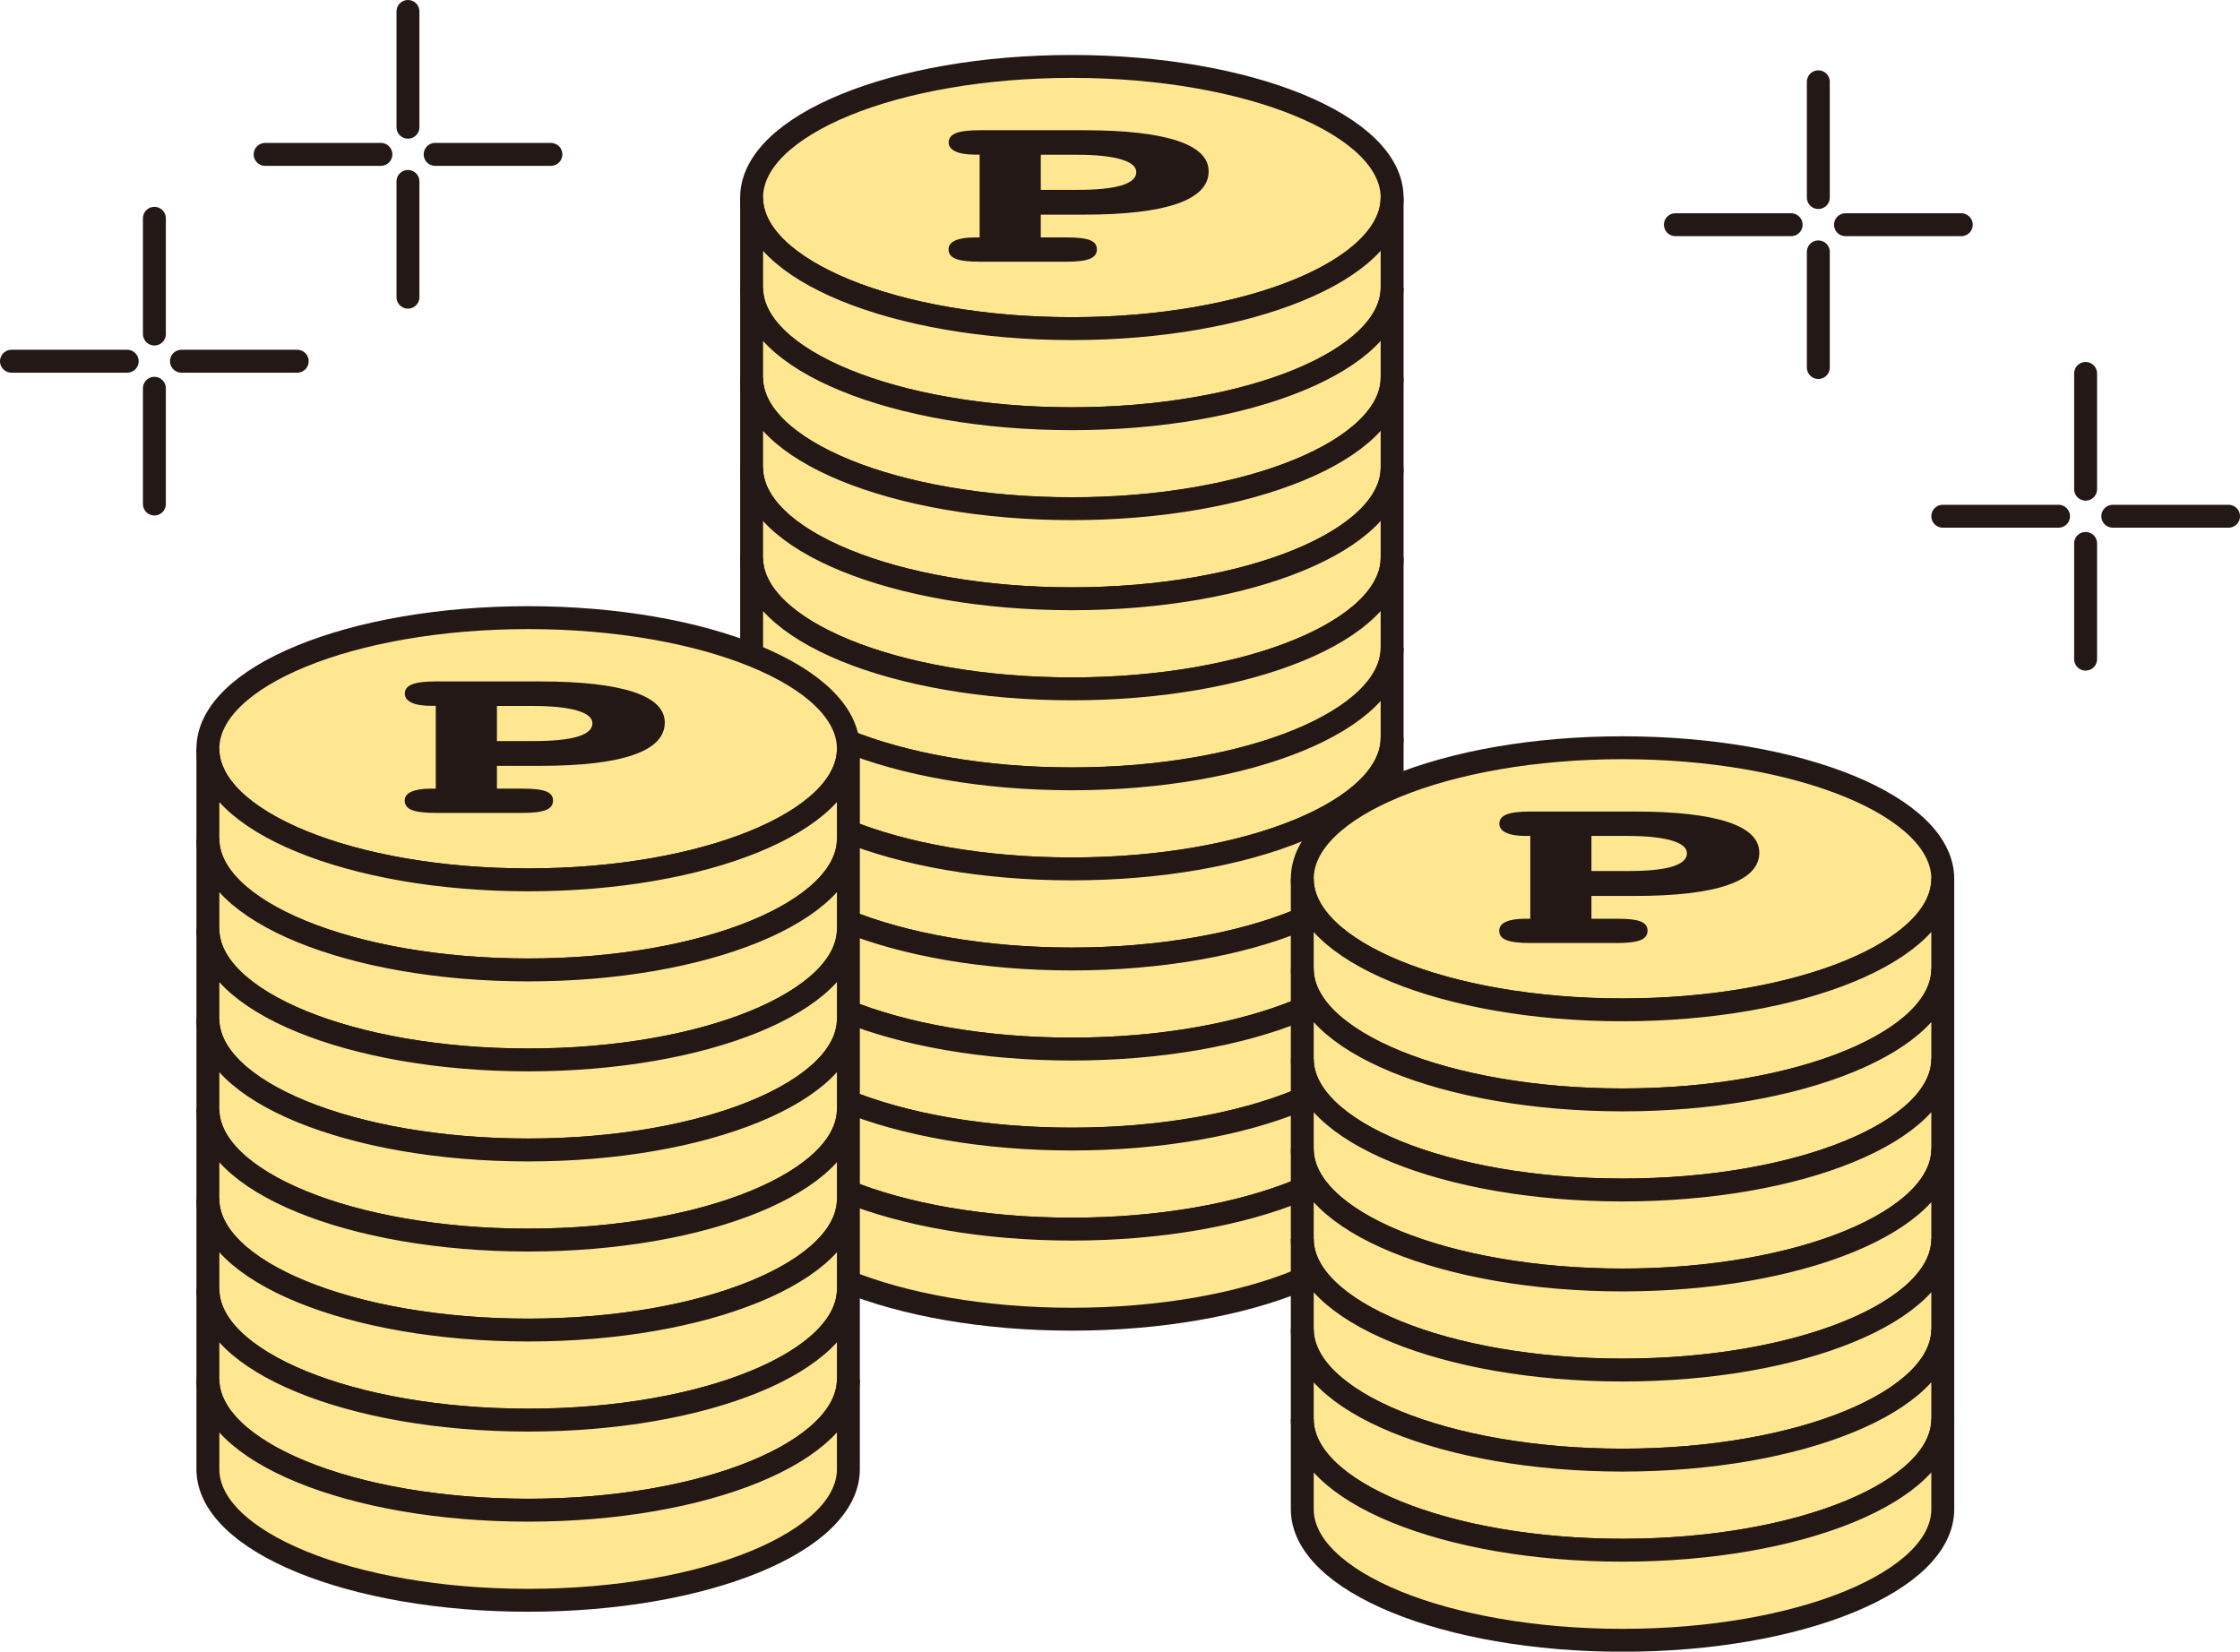 <?xml version="1.0" encoding="UTF-8"?><svg id="_レイヤー_2" xmlns="http://www.w3.org/2000/svg" width="178.01" height="131.27" viewBox="0 0 178.01 131.27"><defs><style>.cls-1{fill:#ffe792;stroke-miterlimit:10;}.cls-1,.cls-2{stroke:#231815;stroke-width:1.82px;}.cls-3{fill:#231815;}.cls-2{fill:none;stroke-linecap:round;stroke-linejoin:round;}</style></defs><g id="OL"><ellipse class="cls-1" cx="85.18" cy="15.7" rx="25.45" ry="10.42"/><path class="cls-1" d="M85.18,26.12c-14.06,0-25.45-4.66-25.45-10.42v7.16c0,5.75,11.4,10.42,25.45,10.42s25.45-4.66,25.45-10.42v-7.16c0,5.75-11.4,10.42-25.45,10.42Z"/><path class="cls-3" d="M77.5,18.87c-.69,0-1.22.08-1.58.24-.36.16-.54.4-.54.71,0,.35.19.6.57.75.38.15,1.01.23,1.89.23h6.93c.85,0,1.47-.08,1.84-.23.37-.15.56-.4.56-.75s-.18-.58-.55-.73c-.37-.15-.98-.22-1.85-.22h-2.06v-1.81h3.41c3.29,0,5.76-.29,7.43-.87,1.67-.58,2.5-1.44,2.5-2.57,0-1.08-.84-1.89-2.51-2.44-1.68-.55-4.15-.83-7.42-.83h-8.27c-.87,0-1.5.08-1.88.23-.39.16-.58.4-.58.74,0,.31.18.55.55.72.37.17.89.25,1.57.25h.34v6.58h-.34ZM82.71,12.3h2.84c1.52,0,2.69.12,3.52.36.82.24,1.23.58,1.23,1.02,0,.47-.4.82-1.19,1.06-.79.24-1.98.35-3.56.35h-2.84v-2.79Z"/><path class="cls-1" d="M85.18,33.28c-14.06,0-25.45-4.66-25.45-10.42v7.16c0,5.75,11.4,10.42,25.45,10.42s25.45-4.66,25.45-10.42v-7.16c0,5.75-11.4,10.42-25.45,10.42Z"/><path class="cls-1" d="M85.18,40.43c-14.06,0-25.45-4.66-25.45-10.42v7.16c0,5.75,11.4,10.42,25.45,10.42s25.45-4.66,25.45-10.42v-7.16c0,5.75-11.4,10.42-25.45,10.42Z"/><path class="cls-1" d="M85.18,47.59c-14.06,0-25.45-4.66-25.45-10.42v7.16c0,5.75,11.4,10.42,25.45,10.42s25.45-4.66,25.45-10.42v-7.16c0,5.75-11.4,10.42-25.45,10.42Z"/><path class="cls-1" d="M85.18,54.75c-14.06,0-25.45-4.66-25.45-10.42v7.16c0,5.75,11.4,10.42,25.45,10.42s25.45-4.66,25.45-10.42v-7.16c0,5.75-11.4,10.42-25.45,10.42Z"/><path class="cls-1" d="M85.18,61.9c-14.06,0-25.45-4.66-25.45-10.42v7.16c0,5.75,11.4,10.42,25.45,10.42s25.45-4.66,25.45-10.42v-7.16c0,5.75-11.4,10.42-25.45,10.42Z"/><path class="cls-1" d="M85.18,69.06c-14.06,0-25.45-4.66-25.45-10.42v7.16c0,5.75,11.4,10.42,25.45,10.42s25.45-4.66,25.45-10.42v-7.16c0,5.75-11.4,10.42-25.45,10.42Z"/><path class="cls-1" d="M85.18,76.22c-14.06,0-25.45-4.66-25.45-10.42v7.16c0,5.75,11.4,10.42,25.45,10.42s25.45-4.66,25.45-10.42v-7.16c0,5.75-11.4,10.42-25.45,10.42Z"/><path class="cls-1" d="M85.18,83.38c-14.06,0-25.45-4.66-25.45-10.42v7.16c0,5.75,11.4,10.42,25.45,10.42s25.45-4.66,25.45-10.42v-7.16c0,5.75-11.4,10.42-25.45,10.42Z"/><path class="cls-1" d="M85.18,90.53c-14.06,0-25.45-4.66-25.45-10.42v7.16c0,5.75,11.4,10.42,25.45,10.42s25.45-4.66,25.45-10.42v-7.16c0,5.75-11.4,10.42-25.45,10.42Z"/><path class="cls-1" d="M85.18,97.69c-14.06,0-25.45-4.66-25.45-10.42v7.16c0,5.75,11.4,10.42,25.45,10.42s25.45-4.66,25.45-10.42v-7.16c0,5.75-11.4,10.42-25.45,10.42Z"/><ellipse class="cls-1" cx="41.97" cy="59.51" rx="25.45" ry="10.42"/><path class="cls-1" d="M41.97,69.93c-14.06,0-25.45-4.66-25.45-10.42v7.16c0,5.75,11.4,10.42,25.45,10.42s25.45-4.66,25.45-10.42v-7.16c0,5.75-11.4,10.42-25.45,10.42Z"/><path class="cls-3" d="M34.28,62.68c-.69,0-1.22.08-1.58.24-.36.16-.54.4-.54.71,0,.35.19.6.57.75.38.15,1.01.23,1.89.23h6.93c.85,0,1.47-.08,1.84-.23.37-.15.56-.4.56-.75s-.18-.58-.55-.73c-.37-.15-.98-.22-1.85-.22h-2.06v-1.81h3.41c3.29,0,5.76-.29,7.43-.87,1.67-.58,2.5-1.44,2.5-2.57,0-1.08-.84-1.89-2.51-2.44-1.68-.55-4.15-.83-7.42-.83h-8.27c-.87,0-1.5.08-1.88.23-.39.16-.58.4-.58.74,0,.31.18.55.55.72.37.17.89.25,1.57.25h.34v6.58h-.34ZM39.49,56.11h2.84c1.52,0,2.69.12,3.52.36.82.24,1.23.58,1.23,1.02,0,.47-.4.82-1.19,1.06-.79.24-1.98.35-3.56.35h-2.84v-2.79Z"/><path class="cls-1" d="M41.97,77.09c-14.06,0-25.45-4.66-25.45-10.42v7.16c0,5.75,11.4,10.42,25.45,10.42s25.45-4.66,25.45-10.42v-7.16c0,5.75-11.4,10.42-25.45,10.42Z"/><path class="cls-1" d="M41.97,84.24c-14.06,0-25.45-4.66-25.45-10.42v7.16c0,5.75,11.4,10.42,25.45,10.42s25.45-4.66,25.45-10.42v-7.16c0,5.75-11.4,10.42-25.45,10.42Z"/><path class="cls-1" d="M41.97,91.4c-14.06,0-25.45-4.66-25.45-10.42v7.16c0,5.75,11.4,10.42,25.45,10.42s25.45-4.66,25.45-10.42v-7.16c0,5.75-11.4,10.42-25.45,10.42Z"/><path class="cls-1" d="M41.97,98.56c-14.06,0-25.45-4.66-25.45-10.42v7.16c0,5.75,11.4,10.42,25.45,10.42s25.45-4.66,25.45-10.42v-7.16c0,5.75-11.4,10.42-25.45,10.42Z"/><path class="cls-1" d="M41.97,105.71c-14.06,0-25.45-4.66-25.45-10.42v7.16c0,5.75,11.4,10.42,25.45,10.42s25.45-4.66,25.45-10.42v-7.16c0,5.75-11.4,10.42-25.45,10.42Z"/><path class="cls-1" d="M41.97,112.87c-14.06,0-25.45-4.66-25.45-10.42v7.16c0,5.75,11.4,10.42,25.45,10.42s25.45-4.66,25.45-10.42v-7.16c0,5.75-11.4,10.42-25.45,10.42Z"/><path class="cls-1" d="M41.97,120.03c-14.06,0-25.45-4.66-25.45-10.42v7.16c0,5.75,11.4,10.42,25.45,10.42s25.45-4.66,25.45-10.42v-7.16c0,5.75-11.4,10.42-25.45,10.42Z"/><ellipse class="cls-1" cx="128.94" cy="69.85" rx="25.45" ry="10.42"/><path class="cls-1" d="M128.94,80.26c-14.06,0-25.45-4.66-25.45-10.42v7.16c0,5.75,11.4,10.42,25.45,10.42s25.45-4.66,25.45-10.42v-7.16c0,5.75-11.4,10.42-25.45,10.42Z"/><path class="cls-3" d="M121.26,73.02c-.69,0-1.22.08-1.58.24-.36.16-.54.4-.54.71,0,.35.19.6.57.75.38.15,1.01.23,1.89.23h6.93c.85,0,1.47-.08,1.84-.23.37-.15.56-.4.56-.75s-.18-.58-.55-.73c-.37-.15-.98-.22-1.85-.22h-2.06v-1.81h3.41c3.29,0,5.76-.29,7.43-.87,1.67-.58,2.5-1.44,2.5-2.57,0-1.08-.84-1.89-2.51-2.44-1.68-.55-4.15-.83-7.42-.83h-8.27c-.87,0-1.5.08-1.88.23-.39.16-.58.4-.58.74,0,.31.18.55.55.72.37.17.89.25,1.57.25h.34v6.58h-.34ZM126.47,66.44h2.84c1.52,0,2.69.12,3.52.36.82.24,1.23.58,1.23,1.02,0,.47-.4.82-1.19,1.06-.79.24-1.98.35-3.56.35h-2.84v-2.79Z"/><path class="cls-1" d="M128.94,87.42c-14.06,0-25.45-4.66-25.45-10.42v7.16c0,5.75,11.4,10.42,25.45,10.42s25.45-4.66,25.45-10.42v-7.16c0,5.75-11.4,10.42-25.45,10.42Z"/><path class="cls-1" d="M128.94,94.58c-14.06,0-25.45-4.66-25.45-10.42v7.16c0,5.75,11.4,10.42,25.45,10.42s25.45-4.66,25.45-10.42v-7.16c0,5.75-11.4,10.42-25.45,10.42Z"/><path class="cls-1" d="M128.94,101.73c-14.06,0-25.45-4.66-25.45-10.42v7.16c0,5.75,11.4,10.42,25.45,10.42s25.45-4.66,25.45-10.42v-7.16c0,5.75-11.4,10.42-25.45,10.42Z"/><path class="cls-1" d="M128.94,108.89c-14.06,0-25.45-4.66-25.45-10.42v7.16c0,5.75,11.4,10.42,25.45,10.42s25.45-4.66,25.45-10.42v-7.16c0,5.75-11.4,10.42-25.45,10.42Z"/><path class="cls-1" d="M128.94,116.05c-14.06,0-25.45-4.66-25.45-10.42v7.16c0,5.75,11.4,10.42,25.45,10.42s25.45-4.66,25.45-10.42v-7.16c0,5.75-11.4,10.42-25.45,10.42Z"/><path class="cls-1" d="M128.94,123.21c-14.06,0-25.45-4.66-25.45-10.42v7.16c0,5.75,11.4,10.42,25.45,10.42s25.45-4.66,25.45-10.42v-7.16c0,5.75-11.4,10.42-25.45,10.42Z"/><line class="cls-2" x1="12.27" y1="40.06" x2="12.27" y2="30.86"/><line class="cls-2" x1="12.27" y1="26.55" x2="12.27" y2="17.35"/><line class="cls-2" x1="23.62" y1="28.71" x2="14.42" y2="28.71"/><line class="cls-2" x1="10.11" y1="28.71" x2=".91" y2="28.71"/><line class="cls-2" x1="32.42" y1="23.62" x2="32.42" y2="14.42"/><line class="cls-2" x1="32.42" y1="10.11" x2="32.42" y2=".91"/><line class="cls-2" x1="43.78" y1="12.27" x2="34.58" y2="12.27"/><line class="cls-2" x1="30.27" y1="12.27" x2="21.07" y2="12.27"/><line class="cls-2" x1="144.5" y1="29.21" x2="144.5" y2="20.02"/><line class="cls-2" x1="144.5" y1="15.7" x2="144.5" y2="6.5"/><line class="cls-2" x1="155.86" y1="17.86" x2="146.66" y2="17.86"/><line class="cls-2" x1="142.34" y1="17.86" x2="133.14" y2="17.86"/><line class="cls-2" x1="165.74" y1="52.39" x2="165.74" y2="43.19"/><line class="cls-2" x1="165.74" y1="38.88" x2="165.74" y2="29.68"/><line class="cls-2" x1="177.1" y1="41.03" x2="167.9" y2="41.03"/><line class="cls-2" x1="163.59" y1="41.03" x2="154.39" y2="41.03"/></g></svg>